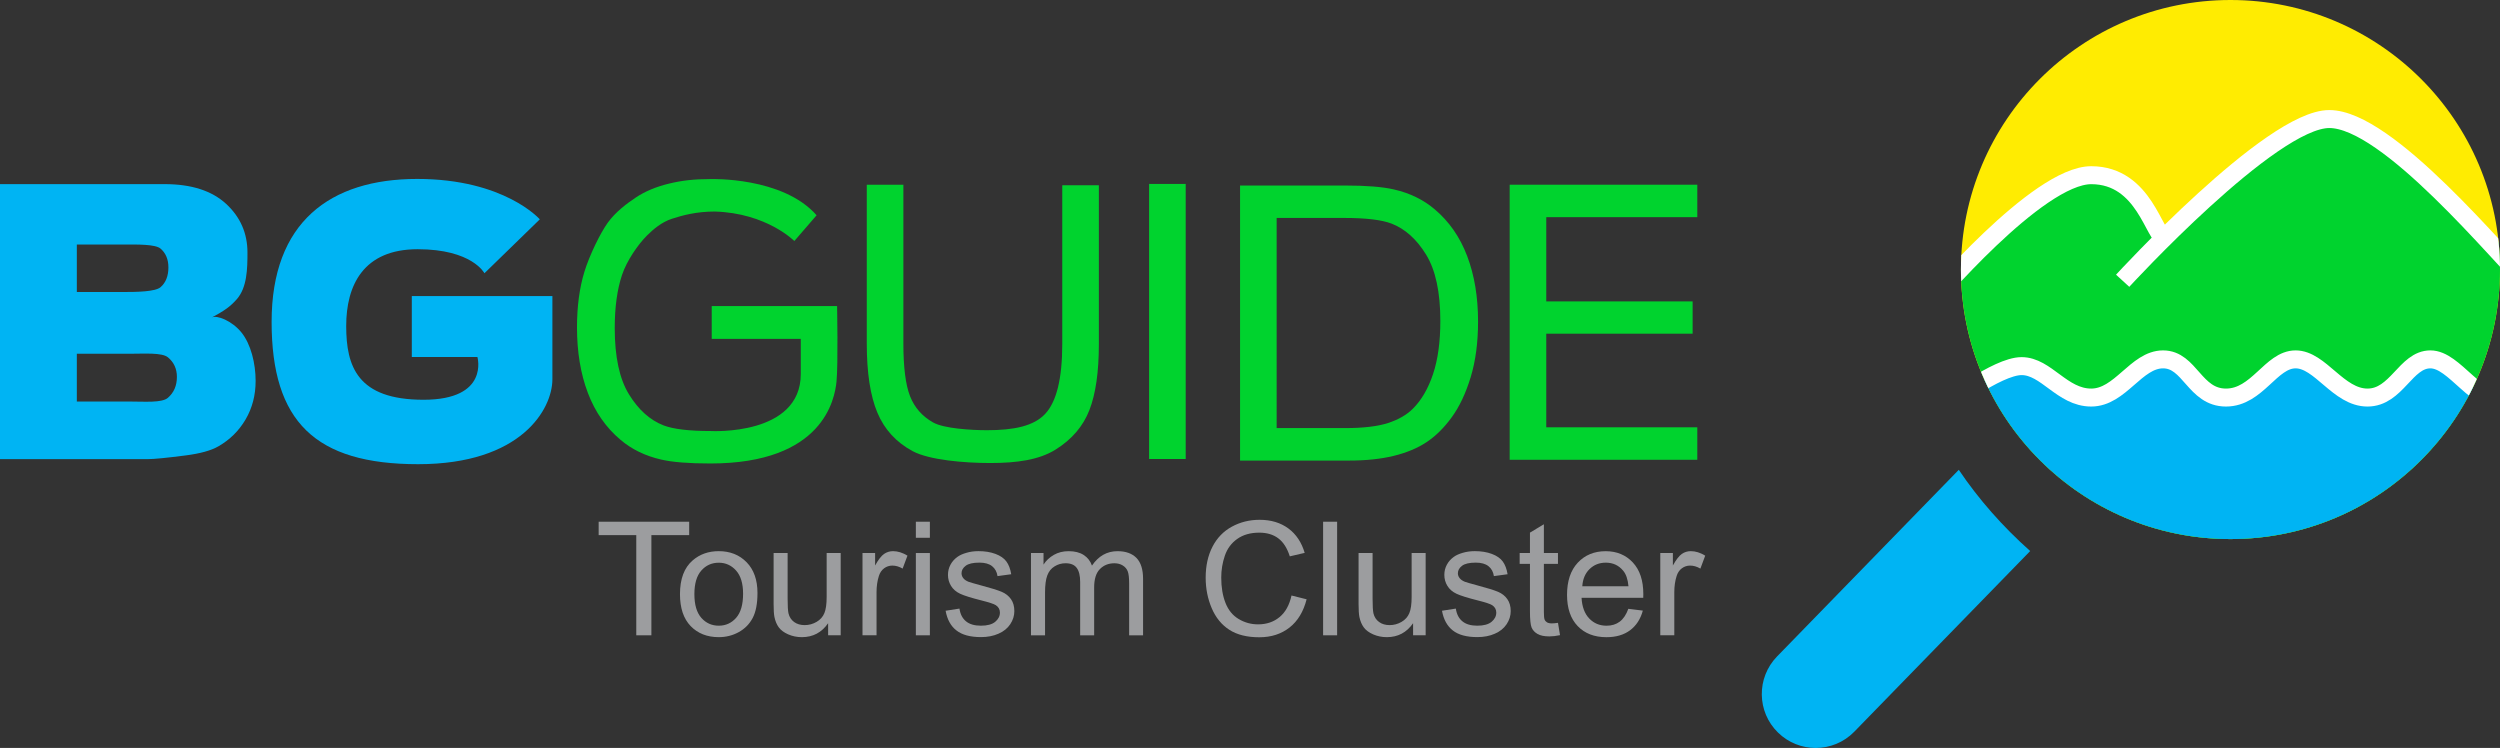 <?xml version="1.0" encoding="utf-8"?>
<!-- Generator: Adobe Illustrator 16.0.0, SVG Export Plug-In . SVG Version: 6.00 Build 0)  -->
<!DOCTYPE svg PUBLIC "-//W3C//DTD SVG 1.1//EN" "http://www.w3.org/Graphics/SVG/1.1/DTD/svg11.dtd">
<svg version="1.1" id="Layer_1" xmlns="http://www.w3.org/2000/svg" xmlns:xlink="http://www.w3.org/1999/xlink" x="0px" y="0px"
	 width="139.13px" height="41.625px" viewBox="0 0 139.13 41.625" enable-background="new 0 0 139.13 41.625" xml:space="preserve">
<rect x="0" y="0" width="139.13" height="41.625" fill="#333333" stroke="none"/>
<g>
	<g>
		<g>
			<path fill="#00B4F3" d="M109.01,26.146L98.898,36.532c-1.156,1.187-1.131,3.087,0.057,4.242c0.582,0.567,1.338,0.851,2.092,0.851
				c0.781,0,1.563-0.303,2.15-0.907l9.787-10.052C111.456,29.307,110.119,27.791,109.01,26.146z"/>
			<g>
				<defs>
					<circle id="SVGID_1_" cx="124.13" cy="15" r="15"/>
				</defs>
				<clipPath id="SVGID_2_">
					<use xlink:href="#SVGID_1_"  overflow="visible"/>
				</clipPath>
				<circle clip-path="url(#SVGID_2_)" fill="#FFEC01" cx="124.13" cy="15" r="15"/>
				<path clip-path="url(#SVGID_2_)" fill="#00D32E" d="M141.13,16.25c-1.463-2.625-8.25-9.625-11.5-9.625s-9.125,6.625-9.125,6.625
					c-0.625,0-1.125-3.5-4.125-3.5s-9,7.125-9,7.125S101.755,23.5,105.88,28s10.75,8.375,18.375,7.5S150.88,33.75,141.13,16.25z"/>
				<path clip-path="url(#SVGID_2_)" fill="#00B4F3" d="M108.255,22.625c0,0,2.875-2.25,4.25-2.25s2.25,1.75,3.875,1.75
					s2.5-2.125,4-2.125s1.75,2.125,3.5,2.125S126.38,20,127.755,20s2.375,2.125,4,2.125S133.88,20,135.255,20s2.5,2.5,4.5,2.5
					c0,0,11.875,8.625,4.625,15.375s-13.5,15.875-25.125,12.875S103.755,32.125,108.255,22.625z"/>
				<path clip-path="url(#SVGID_2_)" fill="none" stroke="#FFFFFF" stroke-miterlimit="10" d="M108.255,22.625
					c0,0,2.875-2.25,4.25-2.25s2.25,1.75,3.875,1.75s2.5-2.125,4-2.125s1.75,2.125,3.5,2.125S126.38,20,127.755,20
					s2.375,2.125,4,2.125S133.88,20,135.255,20s2.5,2.5,4.5,2.5"/>
				<path clip-path="url(#SVGID_2_)" fill="none" stroke="#FFFFFF" stroke-miterlimit="10" d="M107.38,16.875c0,0,6-7.125,9-7.125
					s3.5,3.5,4.125,3.5"/>
				<path clip-path="url(#SVGID_2_)" fill="none" stroke="#FFFFFF" stroke-miterlimit="10" d="M118.13,15.625c0,0,8.25-9,11.5-9
					s9.375,7.5,11.5,9.625"/>
			</g>
		</g>
		<g>
			<path fill="#00D32E" d="M59.117,10.309h2.037v8.844c0,1.539-0.175,2.76-0.525,3.665c-0.35,0.905-0.98,1.641-1.895,2.209
				c-0.914,0.567-2.141,0.741-3.625,0.741c-1.442,0-3.403-0.167-4.32-0.662c-0.917-0.494-1.571-1.209-1.963-2.146
				s-0.588-2.215-0.588-3.837V10.28h2.037v8.834c0,1.329,0.124,2.309,0.373,2.939c0.248,0.63,0.675,1.115,1.28,1.457
				c0.605,0.341,2.128,0.432,3.003,0.432c1.498,0,2.595-0.228,3.231-0.904c0.637-0.675,0.955-1.973,0.955-3.894V10.309z"/>
			<path fill="#00D32E" d="M63.95,25.543V10.236h2.036v15.308H63.95z"/>
			<path fill="#00D32E" d="M69.012,25.631V10.324h5.823c1.197,0,2.11,0.073,2.74,0.219c0.882,0.202,1.635,0.568,2.258,1.096
				c0.812,0.682,1.418,1.554,1.82,2.616s0.604,2.274,0.604,3.639c0,1.163-0.137,2.193-0.409,3.091
				c-0.273,0.898-0.623,1.641-1.051,2.229c-0.426,0.589-0.894,1.051-1.401,1.389c-0.507,0.337-1.12,0.593-1.837,0.768
				c-0.717,0.174-1.542,0.261-2.473,0.261H69.012z M71.048,23.824h3.809c1.014,0,1.811-0.094,2.389-0.282
				c0.577-0.188,1.037-0.452,1.38-0.793c0.483-0.48,0.858-1.126,1.128-1.937c0.27-0.811,0.404-1.794,0.404-2.95
				c0-1.601-0.264-2.831-0.792-3.691s-1.171-1.436-1.927-1.729c-0.546-0.208-1.424-0.313-2.635-0.313h-3.756V23.824z"/>
			<path fill="#00D32E" d="M39.533,25.794c-1.197,0-2.11-0.073-2.74-0.219c-0.882-0.202-1.634-0.568-2.257-1.096
				c-0.812-0.682-1.419-1.554-1.821-2.616s-0.604-2.275-0.604-3.639c0-1.163,0.136-2.193,0.41-3.091
				c0.273-0.898,0.884-2.163,1.311-2.751c0.427-0.588,1.053-1.059,1.561-1.396c0.507-0.337,1.119-0.593,1.837-0.767
				c0.717-0.174,1.382-0.253,2.313-0.253c0,0,4.011-0.138,5.902,2.014l-1.239,1.434c0,0-1.53-1.556-4.432-1.642
				c-1.015,0-1.804,0.215-2.381,0.403c-0.578,0.188-1.045,0.592-1.388,0.933c-0.483,0.48-1.12,1.387-1.39,2.198
				c-0.269,0.811-0.404,1.794-0.404,2.95c0,1.601,0.264,2.831,0.792,3.69c0.529,0.86,1.171,1.436,1.927,1.729
				c0.546,0.209,1.424,0.313,2.635,0.313c0,0,5,0.281,5-3.174c0-1.141,0-1.956,0-1.956h-4.956v-1.825h6.976
				c0,0,0.065,3.227-0.032,4.205C46.454,22.215,45.814,25.794,39.533,25.794z"/>
			<path fill="#00D32E" d="M84.016,25.587V10.28h10.442v1.806h-8.405v4.688h8.145v1.796h-8.145v5.21h8.405v1.807H84.016z"/>
			<g>
				<g>
					<path fill="#00B4F3" d="M0,10.247h9.164c1.483,0,2.623,0.366,3.417,1.096c0.794,0.731,1.191,1.636,1.191,2.715
						c0,0.905-0.023,1.942-0.59,2.589c-0.378,0.432-0.72,0.658-1.397,1.023c0.278-0.15,1.125,0.176,1.659,0.841
						c0.518,0.646,0.782,1.713,0.782,2.688c0,0.793-0.186,1.507-0.557,2.141c-0.371,0.634-0.878,1.135-1.522,1.503
						c-0.399,0.229-1.001,0.397-1.806,0.501c-1.071,0.139-1.781,0.208-2.131,0.208H0V10.247z M4.276,16.251h2.59
						c0.742,0,1.78-0.015,2.07-0.269c0.291-0.254,0.436-0.621,0.436-1.102c0-0.445-0.146-0.793-0.436-1.044
						c-0.291-0.252-1.317-0.228-2.039-0.228H4.276V16.251z M4.276,22.346h2.946c0.819,0,1.784,0.084,2.119-0.205
						c0.336-0.289,0.504-0.677,0.504-1.164c0-0.453-0.167-0.816-0.499-1.091c-0.333-0.274-1.302-0.199-2.135-0.199H4.276V22.346z"/>
				</g>
			</g>
			<path fill="#00B4F3" d="M30.041,12.207c0,0-1.964-2.249-6.821-2.249c-4.857,0-8.104,2.412-8.104,7.954s2.418,7.921,8.155,7.921
				c5.738,0,7.471-3.064,7.471-4.727c0-1.663,0-4.629,0-4.629h-7.824v3.39h3.651c0,0,0.685,2.38-2.999,2.38
				c-3.684,0-4.303-1.858-4.303-4.107c0-2.249,0.945-4.271,3.977-4.271s3.716,1.337,3.716,1.337L30.041,12.207z"/>
		</g>
	</g>
	<g>
		<g>
			<path fill="#9C9D9F" d="M35.41,35.356v-5.575h-2.094v-0.746h5.038v0.746h-2.103v5.575H35.41z"/>
			<path fill="#9C9D9F" d="M37.842,33.066c0-0.848,0.236-1.476,0.711-1.883c0.396-0.34,0.878-0.51,1.447-0.51
				c0.633,0,1.151,0.207,1.552,0.619c0.402,0.412,0.603,0.982,0.603,1.709c0,0.59-0.089,1.053-0.267,1.391
				c-0.178,0.338-0.437,0.6-0.776,0.787c-0.34,0.187-0.71,0.28-1.113,0.28c-0.644,0-1.165-0.206-1.563-0.616
				C38.041,34.432,37.842,33.84,37.842,33.066z M38.644,33.066c0,0.588,0.129,1.025,0.386,1.318
				c0.257,0.291,0.581,0.437,0.971,0.437c0.387,0,0.71-0.146,0.967-0.439c0.257-0.293,0.386-0.739,0.386-1.341
				c0-0.566-0.129-0.995-0.388-1.287c-0.259-0.291-0.581-0.438-0.965-0.438c-0.39,0-0.713,0.145-0.971,0.436
				C38.773,32.043,38.644,32.48,38.644,33.066z"/>
			<path fill="#9C9D9F" d="M46.087,35.356v-0.673c-0.358,0.518-0.845,0.776-1.461,0.776c-0.271,0-0.525-0.052-0.761-0.155
				c-0.236-0.104-0.41-0.234-0.525-0.391c-0.114-0.156-0.194-0.348-0.24-0.574c-0.032-0.153-0.047-0.395-0.047-0.725v-2.838h0.78
				v2.539c0,0.406,0.016,0.68,0.048,0.82c0.049,0.203,0.153,0.363,0.312,0.48c0.159,0.116,0.356,0.174,0.59,0.174
				c0.234,0,0.454-0.06,0.659-0.178c0.205-0.119,0.35-0.281,0.436-0.488c0.085-0.205,0.127-0.504,0.127-0.895v-2.453h0.781v4.579
				H46.087z"/>
			<path fill="#9C9D9F" d="M48,35.356v-4.579h0.702v0.694c0.18-0.325,0.345-0.539,0.497-0.643s0.319-0.155,0.501-0.155
				c0.263,0,0.53,0.084,0.802,0.25l-0.269,0.721c-0.19-0.113-0.382-0.168-0.572-0.168c-0.171,0-0.324,0.051-0.46,0.152
				c-0.136,0.102-0.232,0.244-0.29,0.426c-0.087,0.275-0.13,0.576-0.13,0.904v2.397H48z"/>
			<path fill="#9C9D9F" d="M50.969,29.928v-0.893h0.78v0.893H50.969z M50.969,35.356v-4.579h0.78v4.579H50.969z"/>
			<path fill="#9C9D9F" d="M52.625,33.989l0.771-0.12c0.043,0.308,0.164,0.543,0.362,0.707c0.198,0.164,0.475,0.245,0.831,0.245
				c0.357,0,0.624-0.072,0.797-0.217c0.174-0.146,0.261-0.315,0.261-0.511c0-0.176-0.076-0.314-0.229-0.414
				c-0.107-0.069-0.373-0.157-0.799-0.264c-0.571-0.144-0.968-0.268-1.189-0.373c-0.221-0.104-0.389-0.25-0.503-0.436
				c-0.114-0.186-0.171-0.391-0.171-0.614c0-0.204,0.047-0.394,0.141-0.567c0.094-0.174,0.222-0.317,0.384-0.432
				c0.121-0.09,0.287-0.166,0.497-0.227c0.209-0.063,0.434-0.094,0.674-0.094c0.361,0,0.678,0.052,0.951,0.155
				s0.475,0.243,0.605,0.421c0.13,0.176,0.219,0.412,0.269,0.709l-0.763,0.104c-0.035-0.236-0.136-0.42-0.302-0.553
				c-0.167-0.131-0.401-0.197-0.705-0.197c-0.358,0-0.614,0.059-0.767,0.177s-0.229,0.255-0.229,0.413
				c0,0.102,0.032,0.191,0.095,0.271c0.063,0.084,0.164,0.153,0.299,0.207c0.078,0.029,0.309,0.096,0.689,0.199
				c0.553,0.146,0.938,0.267,1.155,0.359c0.219,0.094,0.39,0.229,0.515,0.408c0.124,0.178,0.186,0.399,0.186,0.664
				c0,0.258-0.076,0.502-0.228,0.73s-0.37,0.405-0.657,0.529c-0.285,0.126-0.609,0.188-0.971,0.188
				c-0.598,0-1.054-0.124-1.367-0.371C52.912,34.842,52.712,34.475,52.625,33.989z"/>
			<path fill="#9C9D9F" d="M57.376,35.356v-4.579h0.698v0.643c0.145-0.225,0.337-0.404,0.577-0.541
				c0.239-0.137,0.513-0.205,0.818-0.205c0.342,0,0.621,0.07,0.84,0.211c0.218,0.141,0.371,0.338,0.461,0.592
				c0.364-0.535,0.838-0.803,1.422-0.803c0.457,0,0.809,0.126,1.055,0.377c0.245,0.252,0.367,0.639,0.367,1.162v3.144h-0.775v-2.885
				c0-0.311-0.025-0.534-0.076-0.671c-0.051-0.136-0.143-0.246-0.275-0.329s-0.289-0.125-0.469-0.125
				c-0.323,0-0.592,0.106-0.805,0.321c-0.215,0.214-0.322,0.557-0.322,1.027v2.661h-0.779v-2.976c0-0.344-0.064-0.604-0.191-0.775
				c-0.127-0.173-0.335-0.259-0.624-0.259c-0.22,0-0.423,0.058-0.608,0.173c-0.188,0.114-0.322,0.282-0.406,0.504
				s-0.125,0.54-0.125,0.957v2.376H57.376z"/>
			<path fill="#9C9D9F" d="M71.875,33.141l0.841,0.211c-0.177,0.688-0.493,1.211-0.952,1.572c-0.458,0.359-1.018,0.541-1.68,0.541
				c-0.685,0-1.242-0.139-1.671-0.417c-0.429-0.277-0.757-0.679-0.98-1.204c-0.224-0.527-0.335-1.092-0.335-1.695
				c0-0.658,0.126-1.232,0.379-1.723s0.613-0.862,1.079-1.116c0.467-0.255,0.981-0.382,1.542-0.382c0.635,0,1.17,0.161,1.604,0.482
				c0.434,0.322,0.735,0.775,0.906,1.359l-0.828,0.193c-0.147-0.46-0.361-0.795-0.642-1.004c-0.28-0.211-0.633-0.315-1.058-0.315
				c-0.488,0-0.897,0.116-1.225,0.349c-0.328,0.232-0.559,0.545-0.691,0.938c-0.134,0.392-0.199,0.797-0.199,1.214
				c0,0.537,0.078,1.006,0.235,1.407s0.402,0.701,0.735,0.899c0.332,0.198,0.691,0.297,1.079,0.297c0.472,0,0.87-0.135,1.196-0.405
				C71.538,34.072,71.758,33.672,71.875,33.141z"/>
			<path fill="#9C9D9F" d="M73.634,35.356v-6.321h0.78v6.321H73.634z"/>
			<path fill="#9C9D9F" d="M78.641,35.356v-0.673c-0.358,0.518-0.845,0.776-1.46,0.776c-0.273,0-0.525-0.052-0.762-0.155
				c-0.235-0.104-0.41-0.234-0.524-0.391s-0.194-0.348-0.241-0.574c-0.031-0.153-0.047-0.395-0.047-0.725v-2.838h0.78v2.539
				c0,0.406,0.016,0.68,0.048,0.82c0.049,0.203,0.152,0.363,0.313,0.48c0.158,0.116,0.354,0.174,0.589,0.174s0.454-0.06,0.659-0.178
				c0.205-0.119,0.35-0.281,0.436-0.488c0.086-0.205,0.128-0.504,0.128-0.895v-2.453h0.78v4.579H78.641z"/>
			<path fill="#9C9D9F" d="M80.25,33.989l0.771-0.12c0.043,0.308,0.163,0.543,0.362,0.707c0.197,0.164,0.475,0.245,0.83,0.245
				c0.357,0,0.623-0.072,0.797-0.217c0.174-0.146,0.261-0.315,0.261-0.511c0-0.176-0.077-0.314-0.229-0.414
				c-0.107-0.069-0.373-0.157-0.799-0.264c-0.572-0.144-0.969-0.268-1.189-0.373c-0.221-0.104-0.389-0.25-0.503-0.436
				s-0.171-0.391-0.171-0.614c0-0.204,0.047-0.394,0.141-0.567s0.222-0.317,0.384-0.432c0.121-0.09,0.286-0.166,0.497-0.227
				c0.209-0.063,0.434-0.094,0.674-0.094c0.361,0,0.678,0.052,0.951,0.155s0.475,0.243,0.605,0.421
				c0.129,0.176,0.219,0.412,0.268,0.709l-0.762,0.104c-0.035-0.236-0.136-0.42-0.303-0.553c-0.166-0.131-0.4-0.197-0.704-0.197
				c-0.358,0-0.614,0.059-0.767,0.177c-0.154,0.118-0.23,0.255-0.23,0.413c0,0.102,0.031,0.191,0.096,0.271
				c0.063,0.084,0.163,0.153,0.299,0.207c0.078,0.029,0.309,0.096,0.689,0.199c0.553,0.146,0.938,0.267,1.156,0.359
				c0.218,0.094,0.389,0.229,0.513,0.408c0.124,0.178,0.187,0.399,0.187,0.664c0,0.258-0.076,0.502-0.228,0.73
				s-0.37,0.405-0.657,0.529c-0.286,0.126-0.609,0.188-0.971,0.188c-0.599,0-1.055-0.124-1.368-0.371S80.336,34.475,80.25,33.989z"
				/>
			<path fill="#9C9D9F" d="M86.705,34.662l0.113,0.686c-0.22,0.047-0.416,0.069-0.59,0.069c-0.283,0-0.502-0.045-0.658-0.134
				s-0.266-0.206-0.33-0.352c-0.063-0.145-0.095-0.451-0.095-0.916v-2.635h-0.573v-0.604h0.573v-1.134l0.775-0.466v1.6h0.784v0.604
				H85.92v2.678c0,0.221,0.015,0.363,0.042,0.427s0.072,0.114,0.134,0.151c0.063,0.037,0.15,0.057,0.267,0.057
				C86.449,34.693,86.564,34.682,86.705,34.662z"/>
			<path fill="#9C9D9F" d="M90.62,33.882l0.807,0.099c-0.128,0.469-0.362,0.833-0.706,1.092c-0.344,0.258-0.783,0.388-1.318,0.388
				c-0.674,0-1.207-0.206-1.602-0.619c-0.395-0.412-0.592-0.991-0.592-1.735c0-0.77,0.199-1.367,0.598-1.793
				s0.916-0.639,1.553-0.639c0.615,0,1.118,0.209,1.508,0.625c0.391,0.417,0.586,1.004,0.586,1.76c0,0.045-0.002,0.114-0.004,0.207
				h-3.434c0.028,0.503,0.172,0.888,0.429,1.154c0.257,0.268,0.577,0.401,0.962,0.401c0.287,0,0.531-0.074,0.732-0.224
				C90.341,34.448,90.501,34.209,90.62,33.882z M88.058,32.627h2.57c-0.035-0.385-0.133-0.674-0.295-0.866
				c-0.248-0.3-0.57-0.448-0.967-0.448c-0.357,0-0.659,0.119-0.904,0.357C88.219,31.908,88.083,32.228,88.058,32.627z"/>
			<path fill="#9C9D9F" d="M92.398,35.356v-4.579h0.701v0.694c0.18-0.325,0.346-0.539,0.497-0.643s0.318-0.155,0.501-0.155
				c0.263,0,0.53,0.084,0.802,0.25l-0.269,0.721c-0.191-0.113-0.382-0.168-0.572-0.168c-0.171,0-0.324,0.051-0.46,0.152
				s-0.232,0.244-0.29,0.426c-0.087,0.275-0.13,0.576-0.13,0.904v2.397H92.398z"/>
		</g>
	</g>
</g>
</svg>
